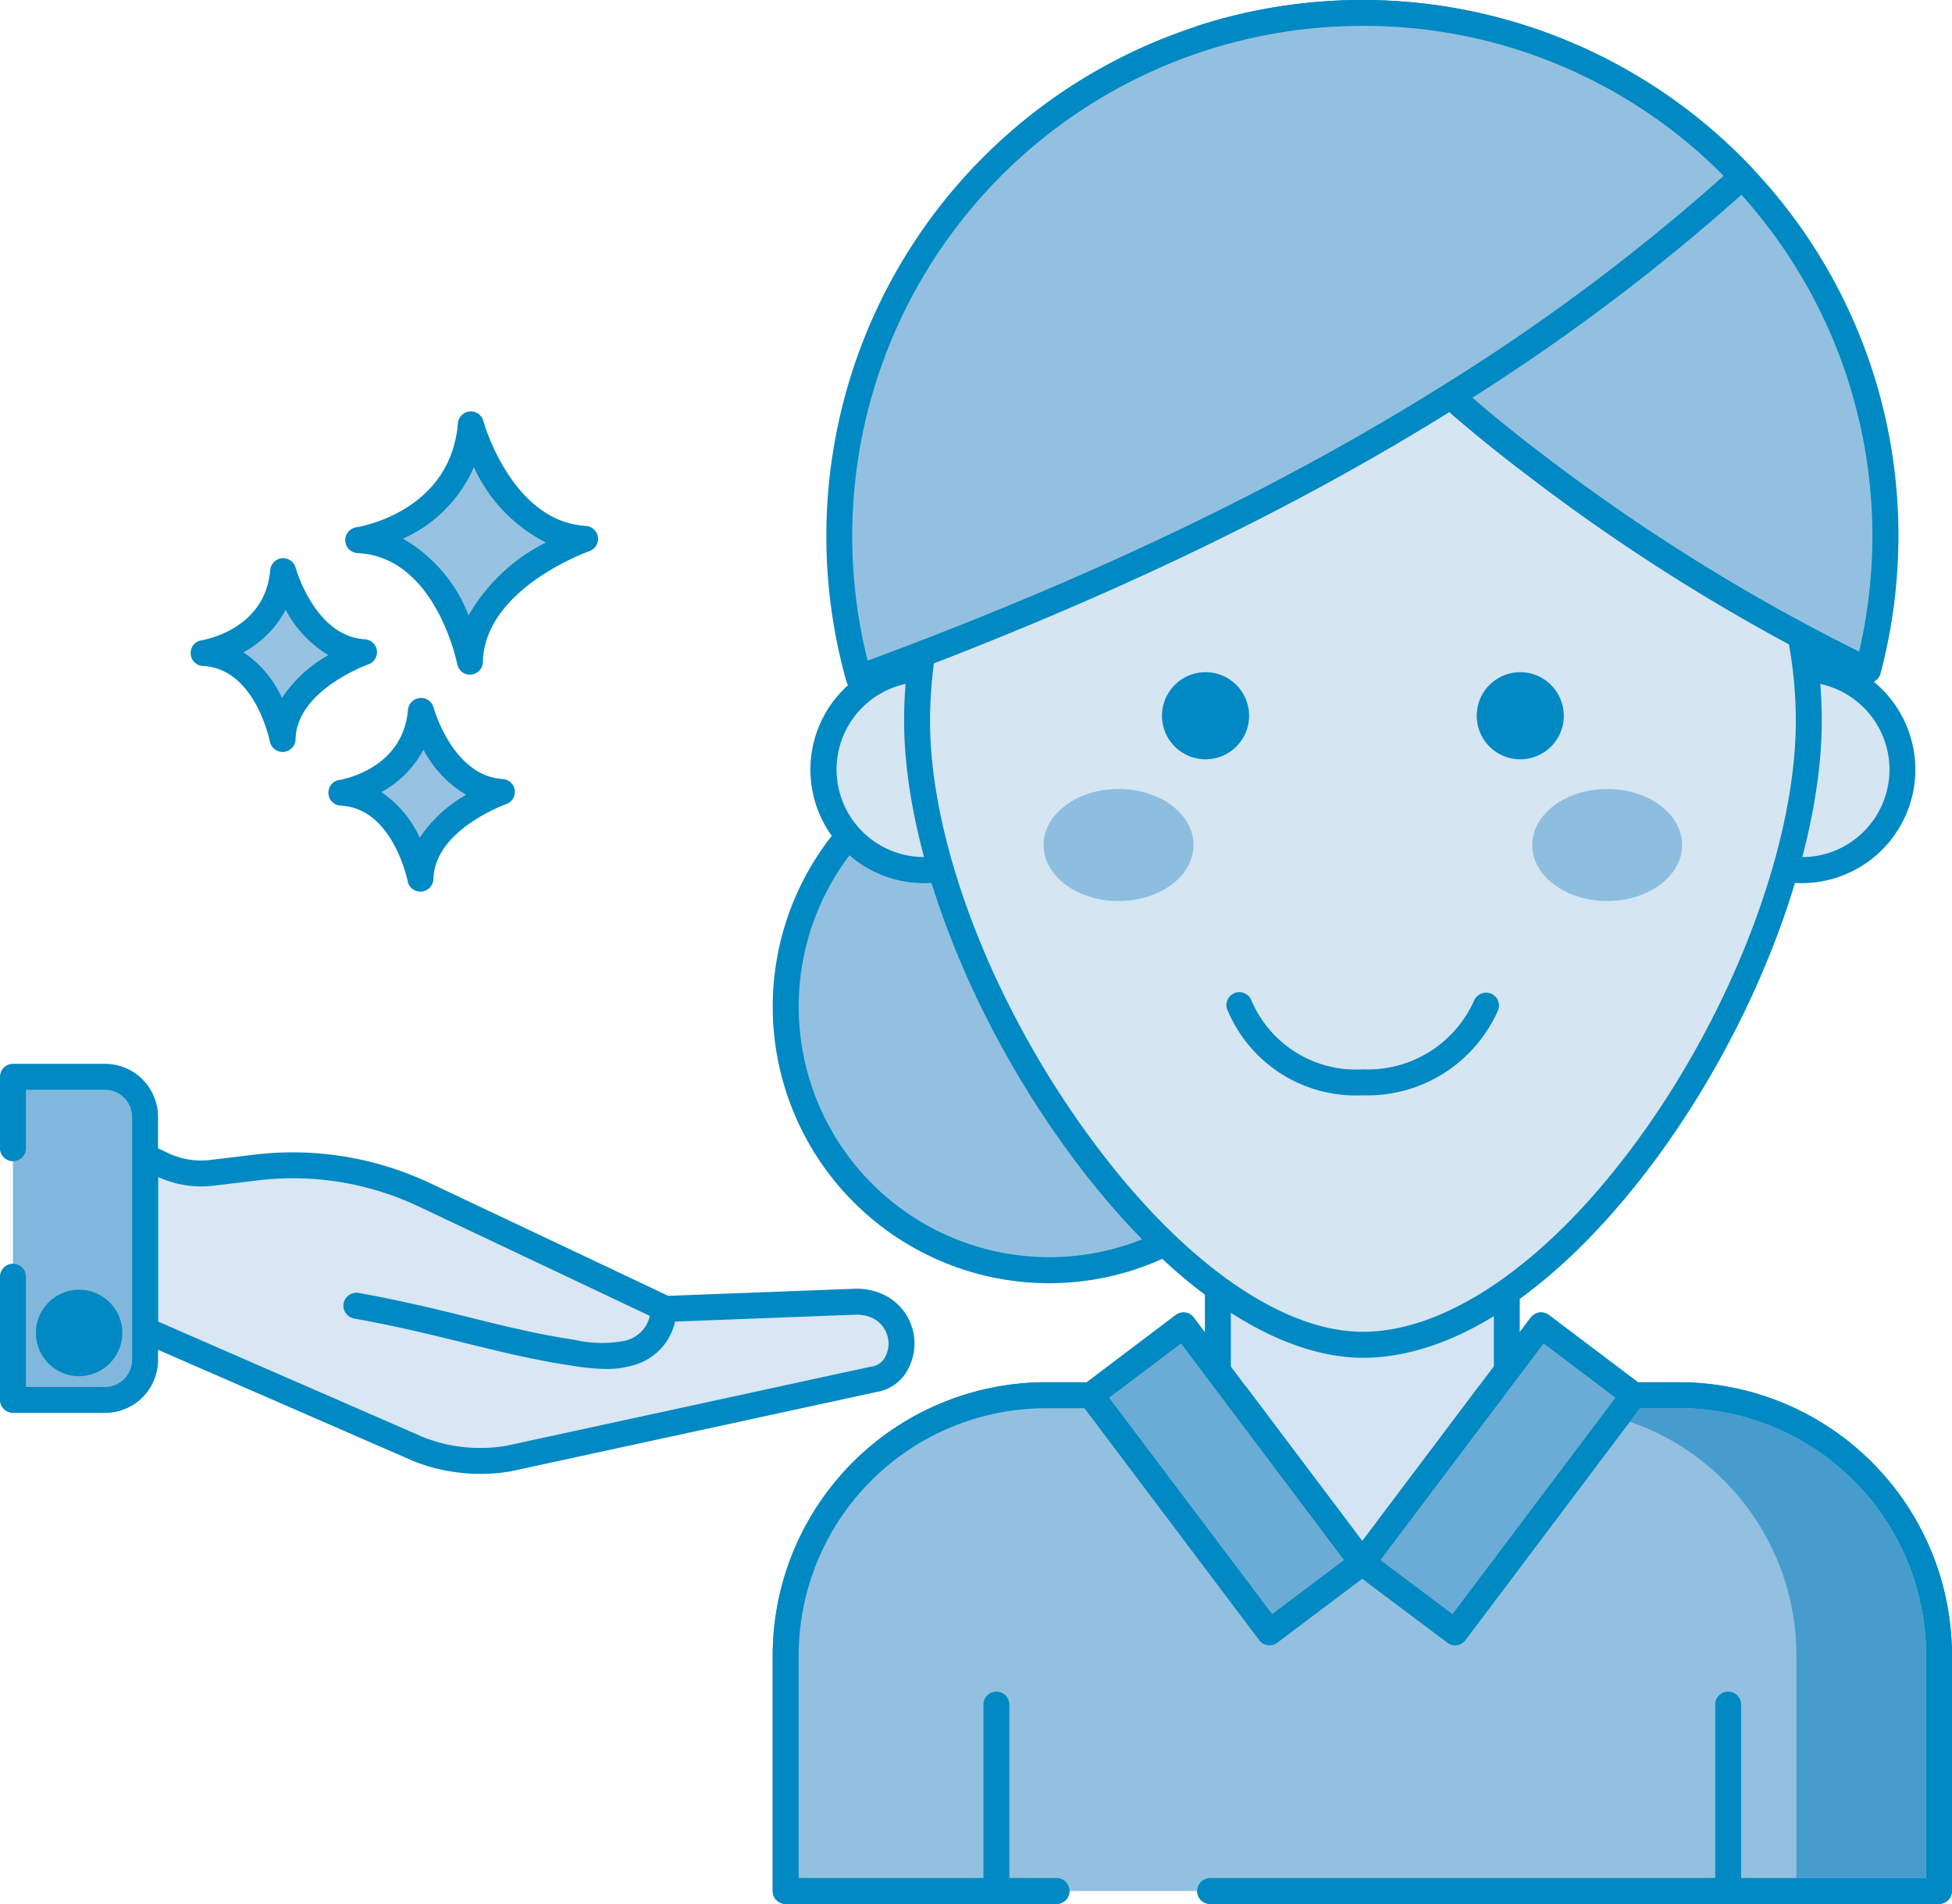 <?xml version="1.0" encoding="UTF-8"?> <svg xmlns="http://www.w3.org/2000/svg" xmlns:xlink="http://www.w3.org/1999/xlink" width="134.132" height="130.803" viewBox="0 0 134.132 130.803"><defs><clipPath id="clip-path"><rect id="Rectangle_182" data-name="Rectangle 182" width="134.132" height="130.804" fill="none"></rect></clipPath></defs><g id="Group_251" data-name="Group 251" transform="translate(0 0)"><g id="Group_250" data-name="Group 250" transform="translate(0 0)" clip-path="url(#clip-path)"><path id="Path_762" data-name="Path 762" d="M1.288,22.186l6.371,2.779,4.459,1.943,7.942,3.46a11.628,11.628,0,0,0,6.185.65l25.165-5.457a2.073,2.073,0,0,0,1.564-1.192,2.844,2.844,0,0,0-1.192-3.747,3.5,3.5,0,0,0-1.7-.387l-13.035.5L20.493,12.9A21.2,21.2,0,0,0,8.9,11.024l-3.027.364a6.239,6.239,0,0,1-3.39-.55l-1.2-.573Z" transform="translate(8.682 69.192)" fill="#d9e6f3"></path><path id="Path_763" data-name="Path 763" d="M25.1,32.84a12.405,12.405,0,0,1-4.59-.875l-18.8-8.19a.891.891,0,0,1-.534-.821V11.042a.889.889,0,0,1,1.269-.805l1.2.565a5.277,5.277,0,0,0,2.9.472l3.027-.364a22.148,22.148,0,0,1,12.076,1.958L38.011,20.61l12.811-.488a4.31,4.31,0,0,1,2.152.488,3.717,3.717,0,0,1,1.564,4.939,2.958,2.958,0,0,1-2.206,1.664L27.205,32.662a12.145,12.145,0,0,1-2.105.178M2.953,22.375l18.237,7.95a10.668,10.668,0,0,0,5.682.588l25.119-5.449a1.218,1.218,0,0,0,.96-.72,1.953,1.953,0,0,0-.813-2.562,2.559,2.559,0,0,0-1.246-.279l-13.035.5a.816.816,0,0,1-.41-.085L20.881,14.479a20.215,20.215,0,0,0-11.093-1.8l-3.027.364a7.134,7.134,0,0,1-3.808-.6Z" transform="translate(7.907 68.415)" fill="#0089c3"></path><path id="Path_764" data-name="Path 764" d="M21.09,16.71a15.959,15.959,0,0,1-2.423-.24c-2.64-.4-4.908-.968-7.307-1.556-2.268-.557-4.613-1.138-7.578-1.672a.9.9,0,0,1-.72-1.037.91.91,0,0,1,1.037-.72c3.019.55,5.4,1.13,7.687,1.7,2.361.588,4.59,1.138,7.145,1.525a8.386,8.386,0,0,0,3.421.07,2.262,2.262,0,0,0,1.773-1.8.9.9,0,0,1,.937-.844.882.882,0,0,1,.844.937,4.016,4.016,0,0,1-3.089,3.421,6.285,6.285,0,0,1-1.726.217" transform="translate(20.548 77.339)" fill="#0089c3"></path><path id="Path_765" data-name="Path 765" d="M.115,23.3v8.468H6.439A2.762,2.762,0,0,0,9.195,29.01v-16.7A2.762,2.762,0,0,0,6.439,9.557H.115V23.3Z" transform="translate(0.775 64.42)" fill="#81b7dc"></path><path id="Path_766" data-name="Path 766" d="M7.214,33.423H.89a.9.9,0,0,1-.89-.89V24.064a.89.89,0,1,1,1.78,0v7.578H7.214A1.867,1.867,0,0,0,9.08,29.777V13.088a1.867,1.867,0,0,0-1.866-1.866H1.78V15.24a.89.89,0,0,1-1.78,0V10.332a.89.89,0,0,1,.89-.89H7.214a3.647,3.647,0,0,1,3.646,3.646V29.777a3.647,3.647,0,0,1-3.646,3.646" transform="translate(0 63.645)" fill="#0089c3"></path><path id="Path_767" data-name="Path 767" d="M4.59,13.637a2.078,2.078,0,1,1-2.075-2.075A2.075,2.075,0,0,1,4.59,13.637" transform="translate(2.919 77.935)" fill="#0089c3"></path><path id="Path_768" data-name="Path 768" d="M3.289,17.384a2.969,2.969,0,1,1,2.98-2.972,2.983,2.983,0,0,1-2.98,2.972m0-4.157a1.188,1.188,0,1,0,1.184,1.184,1.178,1.178,0,0,0-1.184-1.184" transform="translate(2.137 77.16)" fill="#0089c3"></path><path id="Path_769" data-name="Path 769" d="M43.2,24.707A18.113,18.113,0,1,1,25.087,6.594,18.117,18.117,0,0,1,43.2,24.707" transform="translate(47.01 44.447)" fill="#93c0e0"></path><path id="Path_770" data-name="Path 770" d="M25.863,44.486a19,19,0,1,1,19-19,19.027,19.027,0,0,1-19,19m0-36.227A17.219,17.219,0,1,0,43.086,25.483,17.241,17.241,0,0,0,25.863,8.259" transform="translate(46.235 43.672)" fill="#0089c3"></path><path id="Path_771" data-name="Path 771" d="M36.142,55.158H86.225v-16.2A17.858,17.858,0,0,0,68.352,21.1H56.531V11.09H36.676V21.1H24.864A17.866,17.866,0,0,0,6.975,38.957v16.2H36.142Z" transform="translate(47.017 74.754)" fill="#d4e4f2"></path><path id="Path_772" data-name="Path 772" d="M87,56.83H36.916a.89.89,0,0,1,0-1.78H86.109V39.739A16.992,16.992,0,0,0,69.126,22.771H57.306a.9.9,0,0,1-.89-.89V12.762H38.341v9.119a.89.89,0,0,1-.89.89H25.638a17.005,17.005,0,0,0-17,16.968V55.05H26.358a.89.89,0,0,1,0,1.78H7.749a.89.89,0,0,1-.89-.89v-16.2A18.781,18.781,0,0,1,25.638,20.991H36.56V11.864a.89.89,0,0,1,.89-.89H57.306a.89.89,0,0,1,.89.89v9.126h10.93A18.773,18.773,0,0,1,87.889,39.739v16.2a.89.89,0,0,1-.89.89" transform="translate(46.235 73.972)" fill="#0089c3"></path><path id="Path_773" data-name="Path 773" d="M36.142,46.442H86.225v-16.2A17.858,17.858,0,0,0,68.352,12.383H55.262l-8.67,11.5-8.662-11.5H24.864A17.871,17.871,0,0,0,6.975,30.241v16.2H36.142Z" transform="translate(47.017 83.469)" fill="#93c0e0"></path><path id="Path_774" data-name="Path 774" d="M87,48.108H36.917a.89.89,0,0,1,0-1.78H86.11V31.016A16.992,16.992,0,0,0,69.127,14.048H56.478L48.08,25.2a.89.89,0,0,1-1.424,0l-8.4-11.147H25.639a17,17,0,0,0-17,16.968V46.327H26.359a.89.89,0,1,1,0,1.78H7.75a.89.89,0,0,1-.89-.89v-16.2A18.781,18.781,0,0,1,25.639,12.268H38.706a.91.91,0,0,1,.712.348l7.95,10.558,7.958-10.558a.91.91,0,0,1,.712-.348h13.09A18.773,18.773,0,0,1,87.89,31.016v16.2a.89.89,0,0,1-.89.89" transform="translate(46.242 82.694)" fill="#0089c3"></path><rect id="Rectangle_180" data-name="Rectangle 180" width="7.97" height="20.408" transform="matrix(0.799, -0.602, 0.602, 0.799, 74.965, 95.843)" fill="#6bacd6"></rect><path id="Path_775" data-name="Path 775" d="M22.736,34.521a.886.886,0,0,1-.712-.348L9.747,17.878a.889.889,0,0,1,.178-1.246l6.363-4.807a.905.905,0,0,1,.658-.17.879.879,0,0,1,.588.348l12.277,16.3a.925.925,0,0,1,.17.666.885.885,0,0,1-.348.588L23.27,34.343a.869.869,0,0,1-.534.178M11.706,17.515l11.209,14.87,4.939-3.716-11.2-14.885Z" transform="translate(64.502 78.508)" fill="#0089c3"></path><rect id="Rectangle_181" data-name="Rectangle 181" width="20.409" height="7.974" transform="matrix(0.602, -0.799, 0.799, 0.602, 93.611, 107.348)" fill="#6bacd6"></rect><path id="Path_776" data-name="Path 776" d="M19.247,34.529a.862.862,0,0,1-.534-.186l-6.378-4.784a.884.884,0,0,1-.348-.588.871.871,0,0,1,.17-.658L24.441,12a.949.949,0,0,1,.588-.348.905.905,0,0,1,.658.17l6.371,4.807a.881.881,0,0,1,.17,1.246L19.959,34.173a.905.905,0,0,1-.712.356m-5.132-5.86,4.954,3.716,11.2-14.87-4.939-3.731Z" transform="translate(80.74 78.508)" fill="#0089c3"></path><path id="Path_777" data-name="Path 777" d="M9.62,29.6a.89.89,0,0,1-.89-.89V15.9a.89.89,0,0,1,1.78,0v12.8a.89.89,0,0,1-.89.89" transform="translate(58.847 101.204)" fill="#0089c3"></path><path id="Path_778" data-name="Path 778" d="M16.116,29.6a.89.89,0,0,1-.89-.89V15.9a.89.89,0,1,1,1.78,0v12.8a.89.89,0,0,1-.89.89" transform="translate(102.635 101.204)" fill="#0089c3"></path><path id="Path_779" data-name="Path 779" d="M34.819,29.473V44.784H25.91V29.473A16.994,16.994,0,0,0,14.469,13.434l.7-.937h2.663A17,17,0,0,1,34.819,29.473" transform="translate(97.532 84.238)" fill="#479cce"></path><path id="Path_780" data-name="Path 780" d="M21.134,12.843a6.913,6.913,0,1,1-6.913-6.9,6.908,6.908,0,0,1,6.913,6.9" transform="translate(49.268 40.025)" fill="#d6e5f2" fill-rule="evenodd"></path><path id="Path_781" data-name="Path 781" d="M15,21.421a7.8,7.8,0,1,1,7.795-7.8A7.816,7.816,0,0,1,15,21.421M15,7.6a6.015,6.015,0,1,0,6.022,6.015A6.029,6.029,0,0,0,15,7.6" transform="translate(48.493 39.25)" fill="#0089c3"></path><path id="Path_782" data-name="Path 782" d="M28.927,12.843a6.913,6.913,0,1,1-6.913-6.9,6.913,6.913,0,0,1,6.913,6.9" transform="translate(101.799 40.025)" fill="#d6e5f2" fill-rule="evenodd"></path><path id="Path_783" data-name="Path 783" d="M22.79,21.421a7.8,7.8,0,1,1,7.8-7.8,7.81,7.81,0,0,1-7.8,7.8m0-13.817a6.015,6.015,0,1,0,6.022,6.015A6.027,6.027,0,0,0,22.79,7.6" transform="translate(101.024 39.25)" fill="#0089c3"></path><path id="Path_784" data-name="Path 784" d="M69.409,33.063c0,9.521-5.163,21.914-12.246,30.924-5.488,6.99-12.122,11.944-18.392,11.944-6.169,0-13-5.271-18.64-12.61-6.882-8.948-11.99-20.97-11.99-30.259a30.634,30.634,0,0,1,61.268,0" transform="translate(54.877 16.453)" fill="#d6e5f2"></path><path id="Path_785" data-name="Path 785" d="M39.554,77.6c-5.968,0-13.012-4.722-19.344-12.958-7.4-9.622-12.184-21.713-12.184-30.8a31.528,31.528,0,0,1,63.056,0c0,9.359-5,22.007-12.439,31.474-6.216,7.919-13,12.285-19.089,12.285m0-73.491A29.774,29.774,0,0,0,9.806,33.839c0,8.724,4.637,20.381,11.812,29.717C27.61,71.35,34.151,75.817,39.554,75.817c5.457,0,11.905-4.226,17.688-11.6C64.456,55.033,69.3,42.826,69.3,33.839A29.774,29.774,0,0,0,39.554,4.106" transform="translate(54.101 15.678)" fill="#0089c3"></path><path id="Path_786" data-name="Path 786" d="M16.3,8.954a2.992,2.992,0,1,1-2.988-2.988A2.99,2.99,0,0,1,16.3,8.954" transform="translate(69.531 40.214)" fill="#0089c3"></path><path id="Path_787" data-name="Path 787" d="M19.093,8.954A2.992,2.992,0,1,1,16.1,5.966a2.99,2.99,0,0,1,2.988,2.988" transform="translate(88.365 40.214)" fill="#0089c3"></path><path id="Path_788" data-name="Path 788" d="M19.567,10.85c0,2.129-2.307,3.847-5.148,3.847S9.264,12.979,9.264,10.85,11.571,7,14.419,7s5.148,1.718,5.148,3.847" transform="translate(62.446 47.204)" fill="#8ebedf"></path><path id="Path_789" data-name="Path 789" d="M23.9,10.85c0,2.129-2.307,3.847-5.148,3.847S13.6,12.979,13.6,10.85,15.909,7,18.757,7,23.9,8.721,23.9,10.85" transform="translate(91.688 47.204)" fill="#8ebedf"></path><path id="Path_790" data-name="Path 790" d="M20.252,15.859a9.547,9.547,0,0,1-9.273-5.775.888.888,0,1,1,1.6-.766,7.806,7.806,0,0,0,7.671,4.761,8,8,0,0,0,7.625-4.691.9.9,0,0,1,1.153-.519.878.878,0,0,1,.511,1.146,9.8,9.8,0,0,1-9.289,5.844" transform="translate(73.403 59.387)" fill="#0089c3"></path><path id="Path_791" data-name="Path 791" d="M57.633,36.032a35.912,35.912,0,0,1-1.2,9.235A133,133,0,0,1,33.8,31.349c-2.067-1.564-4.095-3.189-6.038-4.915a60.738,60.738,0,0,1-6.673-6.789A72.482,72.482,0,0,1,10.67,1.841,35.988,35.988,0,0,1,47.8,11.347a35.756,35.756,0,0,1,9.831,24.685" transform="translate(71.924 0.774)" fill="#93c0e0"></path><path id="Path_792" data-name="Path 792" d="M57.208,46.94a.839.839,0,0,1-.387-.093A133.689,133.689,0,0,1,34.04,32.836c-2.322-1.757-4.319-3.375-6.1-4.962a61.916,61.916,0,0,1-6.758-6.882A72.4,72.4,0,0,1,10.624,2.965a.89.89,0,0,1,.55-1.2,36.877,36.877,0,0,1,38.046,9.753A36.623,36.623,0,0,1,59.3,36.807a36.935,36.935,0,0,1-1.231,9.467.894.894,0,0,1-.488.581.926.926,0,0,1-.372.085M12.66,3.174a69.327,69.327,0,0,0,9.885,16.681,60.554,60.554,0,0,0,6.58,6.68c1.749,1.556,3.708,3.158,5.991,4.884A133.085,133.085,0,0,0,56.6,44.765a35.1,35.1,0,0,0,.913-7.958A35.052,35.052,0,0,0,22.459,1.78a34.748,34.748,0,0,0-9.8,1.393" transform="translate(71.15 -0.001)" fill="#0089c3"></path><path id="Path_793" data-name="Path 793" d="M69.5,11.355A139.324,139.324,0,0,1,49.46,26.434C36.827,34.352,22.971,40.591,8.8,45.793A35.94,35.94,0,0,1,69.5,11.355" transform="translate(50.225 0.774)" fill="#93c0e0"></path><path id="Path_794" data-name="Path 794" d="M9.572,47.459a.818.818,0,0,1-.4-.1.876.876,0,0,1-.457-.55,36.834,36.834,0,0,1,62.213-35.29.9.9,0,0,1-.046,1.269A141.313,141.313,0,0,1,50.714,27.96C39.142,35.213,25.781,41.568,9.882,47.4a.871.871,0,0,1-.31.054M44.166,1.78a35.054,35.054,0,0,0-33.99,43.611c15.389-5.7,28.347-11.9,39.586-18.942A140.1,140.1,0,0,0,69,12.083,34.757,34.757,0,0,0,44.166,1.78" transform="translate(49.444 -0.001)" fill="#0089c3"></path><path id="Path_795" data-name="Path 795" d="M10.913,3.767s2.02,7.516,7.849,7.865c0,0-7.779,2.686-7.911,8.437,0,0-1.525-8.058-7.671-8.352,0,0,7.152-1.084,7.733-7.95" transform="translate(21.436 25.391)" fill="#98c2e1"></path><path id="Path_796" data-name="Path 796" d="M11.635,21.738a.888.888,0,0,1-.875-.728c-.015-.07-1.478-7.369-6.843-7.625a.892.892,0,0,1-.093-1.773c.263-.039,6.471-1.076,6.982-7.145a.891.891,0,0,1,1.749-.155c.015.07,1.935,6.9,7.044,7.207a.893.893,0,0,1,.24,1.734c-.077.023-7.2,2.562-7.315,7.609a.889.889,0,0,1-.821.867l-.07.008m-4.6-9.343a10.4,10.4,0,0,1,4.505,5.271,12.631,12.631,0,0,1,5.318-5.008,10.832,10.832,0,0,1-4.954-5.179,9.536,9.536,0,0,1-4.869,4.915" transform="translate(20.659 24.613)" fill="#0089c3"></path><path id="Path_797" data-name="Path 797" d="M7.281,5.07s1.432,5.318,5.55,5.566c0,0-5.5,1.9-5.589,5.96,0,0-1.084-5.7-5.434-5.9,0,0,5.062-.774,5.473-5.628" transform="translate(12.187 34.174)" fill="#98c2e1"></path><path id="Path_798" data-name="Path 798" d="M8.011,18.264a.888.888,0,0,1-.875-.72c-.015-.054-1.014-5.016-4.6-5.186a.883.883,0,0,1-.844-.844.874.874,0,0,1,.751-.921c.178-.031,4.374-.743,4.714-4.823a.9.9,0,0,1,.813-.813.884.884,0,0,1,.937.658c.015.046,1.324,4.7,4.745,4.908a.887.887,0,0,1,.24,1.726c-.046.023-4.915,1.757-4.993,5.148a.9.9,0,0,1-.821.867h-.07M5.325,11.422a7.565,7.565,0,0,1,2.64,3.135,9.311,9.311,0,0,1,3.189-2.949A7.938,7.938,0,0,1,8.22,8.5a7.147,7.147,0,0,1-2.9,2.918" transform="translate(11.41 33.396)" fill="#0089c3"></path><path id="Path_799" data-name="Path 799" d="M8.5,6.3s1.432,5.318,5.55,5.566c0,0-5.5,1.9-5.589,5.96,0,0-1.084-5.7-5.434-5.9,0,0,5.062-.774,5.473-5.628" transform="translate(20.425 42.459)" fill="#98c2e1"></path><path id="Path_800" data-name="Path 800" d="M9.234,19.5a.888.888,0,0,1-.875-.72c-.015-.054-1.014-5.016-4.6-5.186a.883.883,0,0,1-.844-.844.874.874,0,0,1,.751-.921c.178-.031,4.374-.743,4.714-4.822A.9.9,0,0,1,9.2,6.2a.884.884,0,0,1,.937.658c.015.046,1.324,4.7,4.745,4.908a.887.887,0,0,1,.24,1.726c-.046.023-4.915,1.757-4.993,5.148A.9.9,0,0,1,9.3,19.5h-.07M6.548,12.662A7.565,7.565,0,0,1,9.188,15.8a9.311,9.311,0,0,1,3.189-2.949,7.937,7.937,0,0,1-2.934-3.1,7.147,7.147,0,0,1-2.9,2.918" transform="translate(19.654 41.754)" fill="#0089c3"></path></g></g></svg> 
